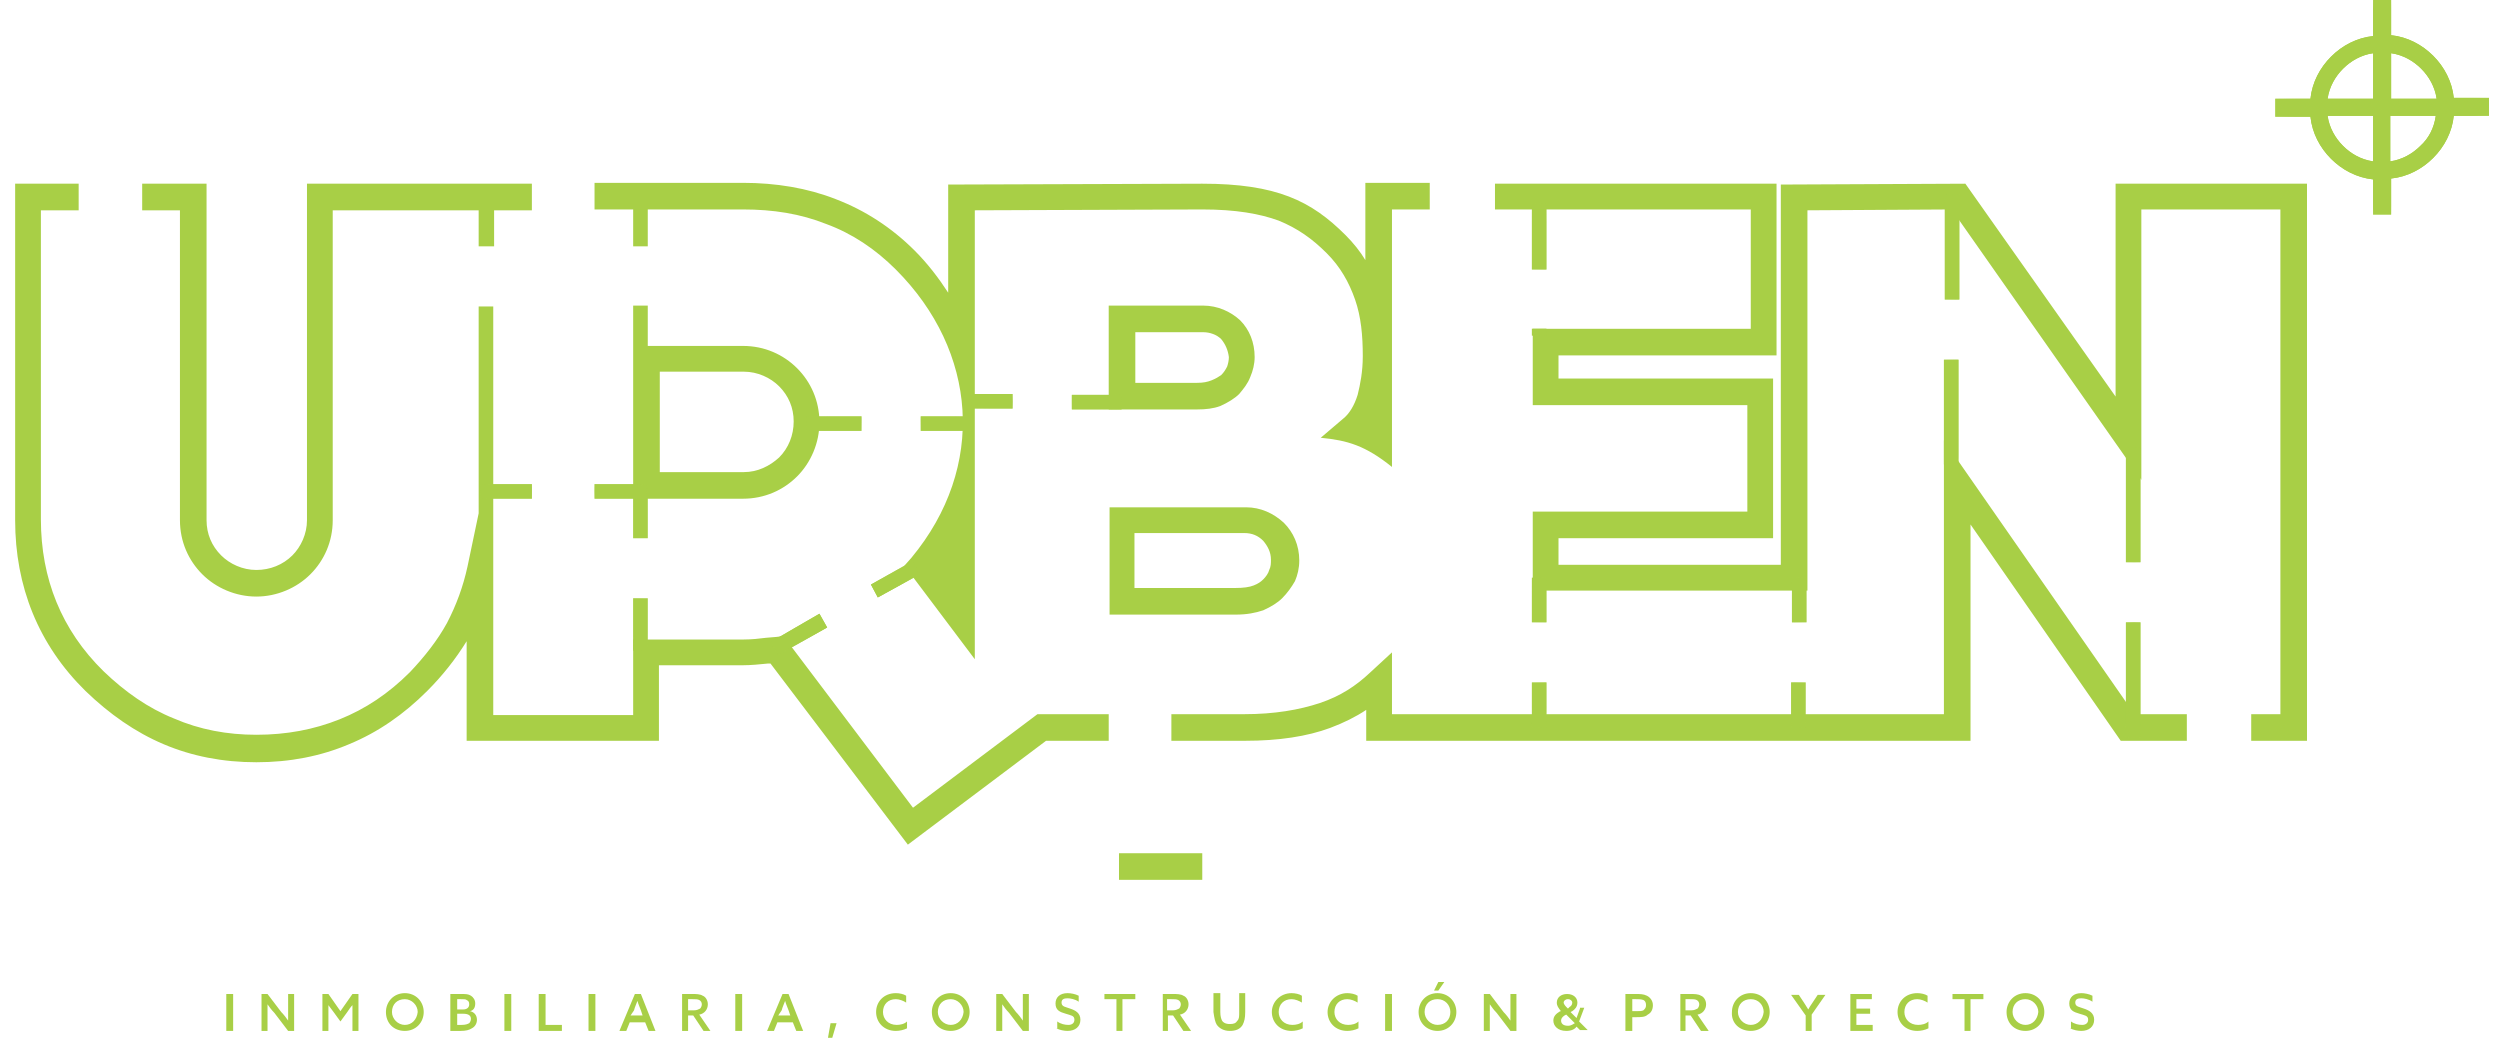 <svg width="140" height="59" viewBox="0 0 140 59" fill="none" xmlns="http://www.w3.org/2000/svg">
<path d="M13.056 55.664H12.672V57.731H13.056V55.664Z" fill="#A8CF46"/>
<path d="M14.981 57.731V56.866C14.981 56.626 14.981 56.433 14.981 56.241C15.077 56.385 15.221 56.578 15.366 56.722L16.135 57.731H16.471V55.664H16.135V56.529C16.135 56.77 16.135 56.962 16.135 57.154C16.038 57.01 15.894 56.818 15.75 56.674L14.981 55.664H14.645V57.731H14.981Z" fill="#A8CF46"/>
<path d="M18.055 57.731H18.391V56.722C18.391 56.577 18.391 56.433 18.391 56.289C18.487 56.433 18.583 56.529 18.68 56.673L19.064 57.202L19.449 56.673C19.545 56.529 19.641 56.385 19.737 56.289C19.737 56.433 19.737 56.577 19.737 56.722V57.731H20.074V55.664H19.737L19.064 56.625L18.391 55.664H18.055V57.731Z" fill="#A8CF46"/>
<path d="M22.671 57.731C23.296 57.731 23.728 57.25 23.728 56.673C23.728 56.097 23.296 55.616 22.671 55.616C22.046 55.616 21.613 56.097 21.613 56.673C21.613 57.298 22.046 57.731 22.671 57.731ZM22.671 57.395C22.286 57.395 21.95 57.058 21.95 56.673C21.95 56.241 22.238 55.953 22.671 55.953C23.055 55.953 23.392 56.289 23.392 56.673C23.344 57.106 23.055 57.395 22.671 57.395Z" fill="#A8CF46"/>
<path d="M25.603 57.395V56.77H25.94C26.228 56.77 26.372 56.866 26.372 57.058C26.372 57.154 26.324 57.251 26.276 57.298C26.18 57.347 26.084 57.395 25.844 57.395H25.603ZM25.603 56.529V55.953H25.796C25.988 55.953 26.084 55.953 26.132 56.001C26.228 56.049 26.276 56.097 26.276 56.241C26.276 56.433 26.132 56.529 25.94 56.529H25.603V56.529ZM25.219 57.731H25.796C26.084 57.731 26.276 57.683 26.421 57.587C26.613 57.491 26.709 57.298 26.709 57.106C26.709 56.866 26.565 56.674 26.324 56.626C26.517 56.578 26.613 56.433 26.613 56.193C26.613 56.001 26.517 55.856 26.372 55.76C26.228 55.664 26.084 55.664 25.796 55.664H25.219V57.731Z" fill="#A8CF46"/>
<path d="M28.631 55.664H28.246V57.731H28.631V55.664Z" fill="#A8CF46"/>
<path d="M30.168 57.731H31.466V57.395H30.552V55.664H30.168V57.731Z" fill="#A8CF46"/>
<path d="M33.342 55.664H32.957V57.731H33.342V55.664Z" fill="#A8CF46"/>
<path d="M35.505 56.578C35.553 56.385 35.649 56.193 35.697 56.049C35.745 56.241 35.841 56.433 35.889 56.578L35.985 56.866H35.312L35.505 56.578ZM35.889 55.664H35.553L34.688 57.731H35.072L35.264 57.251H36.13L36.322 57.731H36.706L35.889 55.664Z" fill="#A8CF46"/>
<path d="M38.533 56.578V55.953H38.773C38.966 55.953 39.062 55.953 39.158 56.001C39.254 56.049 39.302 56.145 39.302 56.241C39.302 56.337 39.254 56.433 39.206 56.481C39.11 56.529 39.014 56.578 38.87 56.578H38.533ZM38.148 57.731H38.533V56.866H38.821L39.398 57.731H39.783L39.158 56.818C39.446 56.77 39.639 56.529 39.639 56.241C39.639 56.001 39.494 55.808 39.35 55.76C39.206 55.664 38.966 55.664 38.773 55.664H38.197V57.731H38.148Z" fill="#A8CF46"/>
<path d="M41.56 55.664H41.176V57.731H41.56V55.664Z" fill="#A8CF46"/>
<path d="M43.774 56.578C43.822 56.385 43.918 56.193 43.967 56.049C44.015 56.241 44.111 56.433 44.159 56.578L44.255 56.866H43.582L43.774 56.578ZM44.159 55.664H43.822L42.957 57.731H43.342L43.534 57.251H44.399L44.591 57.731H44.976L44.159 55.664Z" fill="#A8CF46"/>
<path d="M46.367 58.115H46.608L46.848 57.298H46.511L46.367 58.115Z" fill="#A8CF46"/>
<path d="M49.062 56.673C49.062 57.25 49.495 57.731 50.168 57.731C50.36 57.731 50.601 57.683 50.793 57.587V57.202C50.649 57.346 50.408 57.395 50.216 57.395C49.736 57.395 49.447 57.058 49.447 56.673C49.447 56.241 49.736 55.953 50.168 55.953C50.36 55.953 50.601 56.049 50.745 56.145V55.76C50.601 55.664 50.36 55.616 50.168 55.616C49.495 55.616 49.062 56.097 49.062 56.673Z" fill="#A8CF46"/>
<path d="M53.241 57.731C53.866 57.731 54.299 57.25 54.299 56.673C54.299 56.097 53.866 55.616 53.241 55.616C52.616 55.616 52.184 56.097 52.184 56.673C52.184 57.298 52.616 57.731 53.241 57.731ZM53.241 57.395C52.857 57.395 52.52 57.058 52.52 56.673C52.52 56.241 52.809 55.953 53.241 55.953C53.626 55.953 53.962 56.289 53.962 56.673C53.914 57.106 53.626 57.395 53.241 57.395Z" fill="#A8CF46"/>
<path d="M56.126 57.731V56.866C56.126 56.625 56.126 56.433 56.126 56.241C56.222 56.385 56.366 56.577 56.51 56.722L57.279 57.731H57.616V55.664H57.279V56.529C57.279 56.77 57.279 56.962 57.279 57.154C57.183 57.01 57.039 56.818 56.895 56.673L56.126 55.664H55.789V57.731H56.126Z" fill="#A8CF46"/>
<path d="M59.157 57.587C59.35 57.683 59.59 57.731 59.782 57.731C60.215 57.731 60.503 57.491 60.503 57.106C60.503 56.722 60.215 56.577 59.927 56.481C59.686 56.385 59.446 56.385 59.446 56.145C59.446 55.953 59.59 55.904 59.782 55.904C59.927 55.904 60.215 55.953 60.407 56.097V55.76C60.215 55.664 59.975 55.616 59.782 55.616C59.35 55.616 59.109 55.856 59.109 56.193C59.109 56.577 59.35 56.673 59.686 56.77C59.975 56.866 60.167 56.866 60.167 57.106C60.167 57.298 60.023 57.395 59.83 57.395C59.638 57.395 59.398 57.346 59.206 57.202V57.587H59.157Z" fill="#A8CF46"/>
<path d="M62.521 57.731H62.857V55.953H63.578V55.664H61.848V55.953H62.521V57.731Z" fill="#A8CF46"/>
<path d="M65.356 56.578V55.953H65.596C65.789 55.953 65.885 55.953 65.981 56.001C66.077 56.049 66.125 56.145 66.125 56.241C66.125 56.337 66.077 56.433 66.029 56.481C65.933 56.529 65.837 56.578 65.692 56.578H65.356ZM65.019 57.731H65.404V56.866H65.692L66.269 57.731H66.702L66.077 56.818C66.365 56.77 66.558 56.529 66.558 56.241C66.558 56.001 66.413 55.808 66.269 55.76C66.125 55.664 65.885 55.664 65.692 55.664H65.116V57.731H65.019Z" fill="#A8CF46"/>
<path d="M68.145 57.395C68.29 57.587 68.53 57.731 68.866 57.731C69.203 57.731 69.443 57.635 69.588 57.395C69.684 57.202 69.732 57.01 69.732 56.673V55.616H69.395V56.673C69.395 56.914 69.395 57.058 69.299 57.154C69.203 57.298 69.107 57.346 68.866 57.346C68.626 57.346 68.482 57.25 68.434 57.154C68.386 57.058 68.338 56.914 68.338 56.673V55.616H67.953V56.673C68.001 57.01 68.049 57.25 68.145 57.395Z" fill="#A8CF46"/>
<path d="M71.223 56.673C71.223 57.25 71.655 57.731 72.328 57.731C72.52 57.731 72.761 57.683 72.953 57.587V57.202C72.809 57.346 72.569 57.395 72.376 57.395C71.896 57.395 71.607 57.058 71.607 56.673C71.607 56.241 71.896 55.953 72.328 55.953C72.52 55.953 72.761 56.049 72.905 56.145V55.76C72.761 55.664 72.52 55.616 72.328 55.616C71.703 55.616 71.223 56.097 71.223 56.673Z" fill="#A8CF46"/>
<path d="M74.344 56.673C74.344 57.25 74.776 57.731 75.449 57.731C75.642 57.731 75.882 57.683 76.074 57.587V57.202C75.93 57.346 75.69 57.395 75.497 57.395C75.017 57.395 74.728 57.058 74.728 56.673C74.728 56.241 75.017 55.953 75.449 55.953C75.642 55.953 75.882 56.049 76.026 56.145V55.76C75.882 55.664 75.642 55.616 75.449 55.616C74.824 55.616 74.344 56.097 74.344 56.673Z" fill="#A8CF46"/>
<path d="M77.951 55.664H77.566V57.731H77.951V55.664Z" fill="#A8CF46"/>
<path d="M80.883 54.991H80.547L80.307 55.472H80.547L80.883 54.991ZM80.499 57.731C81.124 57.731 81.556 57.25 81.556 56.673C81.556 56.097 81.124 55.616 80.499 55.616C79.874 55.616 79.441 56.097 79.441 56.673C79.441 57.298 79.922 57.731 80.499 57.731ZM80.499 57.394C80.114 57.394 79.778 57.058 79.778 56.673C79.778 56.241 80.066 55.952 80.499 55.952C80.931 55.952 81.22 56.289 81.22 56.673C81.22 57.106 80.931 57.394 80.499 57.394Z" fill="#A8CF46"/>
<path d="M83.43 57.731V56.866C83.43 56.626 83.43 56.433 83.43 56.241C83.526 56.385 83.671 56.578 83.815 56.722L84.584 57.731H84.92V55.664H84.584V56.529C84.584 56.77 84.584 56.962 84.584 57.154C84.488 57.01 84.344 56.818 84.199 56.674L83.43 55.664H83.094V57.731H83.43Z" fill="#A8CF46"/>
<path d="M87.565 56.145C87.565 56.049 87.661 55.953 87.805 55.953C87.95 55.953 88.046 56.049 88.046 56.145C88.046 56.241 87.998 56.337 87.902 56.385L87.805 56.481L87.709 56.385C87.613 56.289 87.565 56.193 87.565 56.145ZM87.805 57.443C87.517 57.443 87.421 57.298 87.421 57.154C87.421 57.058 87.469 56.962 87.613 56.866L87.709 56.818L88.19 57.298C88.094 57.347 87.998 57.443 87.805 57.443ZM88.478 56.481L88.286 57.01L87.95 56.674L88.046 56.626C88.19 56.529 88.334 56.385 88.334 56.145C88.334 55.856 88.094 55.664 87.757 55.664C87.421 55.664 87.181 55.856 87.181 56.145C87.181 56.337 87.277 56.433 87.373 56.578L87.421 56.626H87.373C87.132 56.77 86.988 56.914 86.988 57.154C86.988 57.443 87.229 57.731 87.709 57.731C87.998 57.731 88.19 57.635 88.286 57.491L88.478 57.683H88.911L88.43 57.202L88.719 56.433H88.478V56.481Z" fill="#A8CF46"/>
<path d="M91.408 56.625V55.953H91.6C91.793 55.953 91.889 55.953 92.033 56.001C92.129 56.049 92.177 56.145 92.177 56.289C92.177 56.433 92.129 56.481 92.033 56.577C91.937 56.625 91.841 56.625 91.6 56.625H91.408V56.625ZM91.023 57.731H91.408V56.962H91.6C91.889 56.962 92.129 56.962 92.273 56.818C92.466 56.722 92.562 56.529 92.562 56.289C92.562 56.049 92.417 55.856 92.225 55.76C92.033 55.664 91.841 55.664 91.6 55.664H91.023V57.731V57.731Z" fill="#A8CF46"/>
<path d="M94.388 56.577V55.953H94.629C94.821 55.953 94.917 55.953 95.013 56.001C95.109 56.049 95.158 56.145 95.158 56.241C95.158 56.337 95.109 56.433 95.061 56.481C94.965 56.529 94.869 56.577 94.725 56.577H94.388ZM94.004 57.731H94.388V56.866H94.677L95.254 57.731H95.686L95.061 56.818C95.35 56.77 95.542 56.529 95.542 56.241C95.542 56.001 95.398 55.808 95.254 55.76C95.109 55.664 94.869 55.664 94.677 55.664H94.1V57.731H94.004Z" fill="#A8CF46"/>
<path d="M98.045 57.731C98.67 57.731 99.103 57.25 99.103 56.673C99.103 56.097 98.67 55.616 98.045 55.616C97.42 55.616 96.988 56.097 96.988 56.673C96.94 57.298 97.42 57.731 98.045 57.731ZM98.045 57.395C97.661 57.395 97.324 57.058 97.324 56.673C97.324 56.241 97.613 55.953 98.045 55.953C98.478 55.953 98.766 56.289 98.766 56.673C98.718 57.106 98.43 57.395 98.045 57.395Z" fill="#A8CF46"/>
<path d="M101.07 57.731H101.454V56.818L102.224 55.712H101.791L101.503 56.145C101.406 56.289 101.31 56.433 101.262 56.529C101.166 56.385 101.118 56.289 101.022 56.145L100.733 55.712H100.301L101.118 56.866V57.731H101.07Z" fill="#A8CF46"/>
<path d="M103.621 57.731H104.871V57.395H103.958V56.77H104.727V56.481H103.958V55.953H104.823V55.664H103.621V57.731Z" fill="#A8CF46"/>
<path d="M106.262 56.673C106.262 57.25 106.694 57.731 107.367 57.731C107.56 57.731 107.8 57.683 107.992 57.587V57.202C107.848 57.346 107.608 57.395 107.415 57.395C106.935 57.395 106.646 57.058 106.646 56.673C106.646 56.241 106.935 55.953 107.367 55.953C107.56 55.953 107.8 56.049 107.944 56.145V55.76C107.8 55.664 107.56 55.616 107.367 55.616C106.694 55.616 106.262 56.097 106.262 56.673Z" fill="#A8CF46"/>
<path d="M110.013 57.731H110.349V55.953H111.07V55.664H109.34V55.953H110.013V57.731Z" fill="#A8CF46"/>
<path d="M113.425 57.731C114.05 57.731 114.482 57.25 114.482 56.673C114.482 56.097 114.05 55.616 113.425 55.616C112.8 55.616 112.367 56.097 112.367 56.673C112.367 57.298 112.8 57.731 113.425 57.731ZM113.425 57.395C113.04 57.395 112.704 57.058 112.704 56.673C112.704 56.241 112.992 55.953 113.425 55.953C113.809 55.953 114.146 56.289 114.146 56.673C114.098 57.106 113.809 57.395 113.425 57.395Z" fill="#A8CF46"/>
<path d="M115.927 57.587C116.119 57.683 116.36 57.731 116.552 57.731C116.984 57.731 117.273 57.491 117.273 57.106C117.273 56.722 116.984 56.577 116.696 56.481C116.456 56.385 116.215 56.385 116.215 56.145C116.215 55.953 116.36 55.904 116.552 55.904C116.696 55.904 116.984 55.953 117.177 56.097V55.76C116.984 55.664 116.744 55.616 116.552 55.616C116.119 55.616 115.879 55.856 115.879 56.193C115.879 56.577 116.119 56.673 116.456 56.77C116.744 56.866 116.936 56.866 116.936 57.106C116.936 57.298 116.792 57.395 116.6 57.395C116.408 57.395 116.167 57.346 115.975 57.202V57.587H115.927Z" fill="#A8CF46"/>
<path d="M48.244 23.314H45.168V24.131H48.244V23.314ZM54.397 24.131V23.314H51.561V24.131H54.397Z" fill="#A8CF46"/>
<path d="M35.457 33.504V36.436H36.274V33.504H35.457ZM36.274 27.207H35.457V30.139H36.274V27.207Z" fill="#A8CF46"/>
<path d="M29.787 27.111H26.902V27.928H29.787V27.111ZM36.228 27.928V27.111H33.295V27.928H36.228Z" fill="#A8CF46"/>
<path d="M36.948 20.862V26.438H41.658C42.428 26.438 43.1 26.102 43.629 25.621C44.158 25.092 44.446 24.371 44.446 23.602C44.446 22.833 44.158 22.16 43.629 21.631C43.148 21.151 42.428 20.814 41.658 20.814H36.948V20.862ZM35.457 27.207V23.41V19.372V17.113H36.275V19.372H41.61C42.812 19.372 43.87 19.853 44.639 20.622C45.408 21.391 45.888 22.448 45.888 23.65C45.888 24.804 45.408 25.909 44.639 26.678C43.87 27.448 42.812 27.928 41.61 27.928H35.457V27.207ZM70.211 32.783C70.452 32.687 70.596 32.591 70.74 32.447C70.884 32.303 71.029 32.11 71.077 31.918C71.173 31.726 71.173 31.534 71.173 31.341C71.173 30.909 70.981 30.572 70.74 30.284C70.452 29.995 70.115 29.851 69.683 29.851H63.53V32.928H69.154C69.635 32.928 69.971 32.88 70.211 32.783ZM71.798 33.504C71.557 33.745 71.173 33.985 70.74 34.177C70.308 34.322 69.827 34.418 69.202 34.418H62.136V28.409H69.779C70.596 28.409 71.317 28.745 71.894 29.274C72.423 29.803 72.759 30.524 72.759 31.389C72.759 31.822 72.663 32.206 72.519 32.543C72.326 32.88 72.086 33.216 71.798 33.504ZM68.385 18.988C68.144 18.747 67.76 18.603 67.375 18.603H63.578V21.439H67.039C67.375 21.439 67.616 21.391 67.856 21.295C68.096 21.199 68.241 21.102 68.385 21.006C68.529 20.862 68.625 20.718 68.721 20.526C68.769 20.381 68.817 20.189 68.817 19.997C68.769 19.612 68.625 19.276 68.385 18.988ZM67.375 17.113C68.192 17.113 68.913 17.449 69.442 17.93C69.971 18.459 70.26 19.18 70.26 19.997C70.26 20.381 70.163 20.766 70.019 21.102C69.875 21.487 69.635 21.776 69.394 22.064C69.154 22.304 68.769 22.545 68.337 22.737C67.952 22.881 67.519 22.929 67.039 22.929H62.088V17.113H67.375ZM52.57 31.726L53.147 32.495V30.86C52.955 31.149 52.762 31.437 52.57 31.726ZM83.671 10.287H99.486V19.901H87.276V21.199H99.293V30.14H87.276V31.63H99.534H99.726V10.335L110.061 10.287L118.473 22.208V10.287H129.192V41.484H126.068V39.994H127.702V11.729H119.915V26.871L109.292 11.729L101.216 11.777V33.072H98.091H85.834V28.649H97.851V22.689H85.834V18.411H98.043V11.729H83.719V10.287H83.671ZM65.645 41.484H69.731C71.605 41.484 73.192 41.243 74.49 40.763C75.259 40.474 75.932 40.138 76.508 39.753V41.484H110.349V29.37L118.761 41.484H122.463V39.994H119.53L108.859 24.66V39.994H77.951V36.533L76.701 37.686C75.932 38.407 75.066 38.984 73.913 39.369C72.759 39.753 71.365 39.994 69.683 39.994H65.597V41.484H65.645ZM26.805 17.161V28.745L26.18 31.726C25.94 32.831 25.555 33.889 25.026 34.898C24.498 35.86 23.777 36.773 22.959 37.638C21.758 38.84 20.46 39.705 19.018 40.282C17.576 40.859 16.038 41.147 14.355 41.147C12.721 41.147 11.182 40.859 9.74 40.234C8.298 39.657 7.001 38.744 5.799 37.59C3.443 35.283 2.29 32.399 2.29 29.082V11.777H4.405V10.287H0.848V29.13C0.848 32.831 2.146 36.1 4.789 38.696C6.135 39.994 7.577 41.003 9.164 41.676C10.75 42.349 12.48 42.686 14.355 42.686C16.23 42.686 17.96 42.349 19.547 41.676C21.181 41.003 22.623 39.994 23.921 38.696C24.786 37.831 25.507 36.917 26.132 35.908V41.484H36.9V37.254H41.61C42.043 37.254 42.524 37.206 43.004 37.158H43.148L50.84 47.3L58.579 41.484H62.088V39.994H58.098L51.128 45.233L43.87 35.619L43.485 35.667L42.908 35.715C42.524 35.764 42.091 35.812 41.658 35.812H35.457V40.042H27.622V33.216V24.66V17.161H26.805ZM35.457 11.729V13.796H36.275V11.729C38.053 11.729 39.832 11.729 41.61 11.729C43.293 11.729 44.831 11.969 46.273 12.546C47.715 13.075 49.013 13.94 50.167 15.094C54.733 19.66 55.262 26.15 51.032 31.245L50.647 31.678L54.589 36.917V11.777L67.327 11.729C69.202 11.729 70.548 11.969 71.605 12.354C72.663 12.787 73.48 13.363 74.297 14.181C75.066 14.95 75.547 15.815 75.884 16.776C76.22 17.738 76.316 18.795 76.316 19.949C76.316 20.814 76.172 21.535 76.028 22.112C75.835 22.737 75.547 23.169 75.259 23.41L73.961 24.515C75.451 24.66 76.46 24.948 77.951 26.15V11.729H80.066V10.239H76.46V14.565C76.172 14.084 75.787 13.604 75.355 13.171C74.393 12.21 73.432 11.489 72.182 11.008C70.933 10.527 69.394 10.287 67.327 10.287L53.099 10.335V16.392C52.57 15.575 51.945 14.757 51.224 14.036C49.926 12.739 48.436 11.777 46.802 11.152C45.215 10.527 43.437 10.239 41.61 10.239C38.822 10.239 36.082 10.239 33.294 10.239V11.729H35.457ZM18.633 11.777V29.13C18.633 30.332 18.152 31.389 17.383 32.158C16.614 32.928 15.509 33.408 14.355 33.408C13.201 33.408 12.096 32.928 11.327 32.158C10.558 31.389 10.077 30.332 10.077 29.13V11.777H7.962V10.287H11.567V29.13C11.567 29.899 11.855 30.572 12.384 31.101C12.865 31.582 13.586 31.918 14.355 31.918C15.124 31.918 15.845 31.63 16.374 31.101C16.855 30.62 17.191 29.899 17.191 29.13V10.287C21.421 10.287 25.603 10.287 29.785 10.287V11.777H27.67V13.796H26.805V11.777C24.065 11.777 21.373 11.777 18.633 11.777Z" fill="#A8CF46"/>
<path d="M45.888 34.369L43.148 35.956L43.581 36.677L46.321 35.139L45.888 34.369ZM51.513 32.158L51.08 31.437L48.773 32.735L49.157 33.456L51.513 32.158Z" fill="#A8CF46"/>
<path d="M56.706 22.064H54.398V22.881H56.706V22.064ZM62.81 22.929V22.112H60.023V22.929H62.81Z" fill="#A8CF46"/>
<path d="M85.785 18.41V18.795H86.602V18.41H85.785ZM86.602 11.392H85.785V15.094H86.602V11.392Z" fill="#A8CF46"/>
<path d="M85.785 38.215V40.715H86.602V38.215H85.785ZM86.602 32.35H85.785V34.85H86.602V32.35Z" fill="#A8CF46"/>
<path d="M108.859 20.141V26.005H109.677V20.141H108.859ZM109.725 10.912H108.907V16.776H109.725V10.912Z" fill="#A8CF46"/>
<path d="M119.051 34.85V41.292H119.868V34.85H119.051ZM119.868 25.044H119.051V31.485H119.868V25.044Z" fill="#A8CF46"/>
<path d="M100.301 38.215V40.715H101.118V38.215H100.301ZM101.166 32.35H100.349V34.85H101.166V32.35Z" fill="#A8CF46"/>
<path d="M133.903 5.528H136.451C136.355 4.855 136.018 4.278 135.586 3.846C135.153 3.413 134.576 3.076 133.903 2.98V5.528ZM130.346 5.528H132.894V2.98C132.221 3.076 131.644 3.413 131.212 3.846C130.779 4.278 130.442 4.855 130.346 5.528ZM132.894 6.489H130.346C130.442 7.162 130.779 7.739 131.212 8.172C131.644 8.604 132.221 8.941 132.894 9.037V6.489ZM136.403 6.489H133.855V9.037C134.528 8.941 135.105 8.604 135.538 8.172C136.018 7.739 136.307 7.162 136.403 6.489ZM133.903 1.971C134.817 2.067 135.634 2.5 136.259 3.124C136.884 3.749 137.316 4.567 137.412 5.48H139.383V6.489H137.412C137.316 7.403 136.884 8.22 136.259 8.845C135.634 9.47 134.817 9.902 133.903 9.998V12.017H132.894V10.046C131.981 9.95 131.163 9.518 130.539 8.893C129.914 8.268 129.481 7.451 129.385 6.537H127.414V5.528H129.385C129.481 4.615 129.914 3.797 130.539 3.173C131.163 2.548 131.981 2.115 132.894 2.019V0H133.903V1.971Z" fill="#A8CF46"/>
<path d="M67.327 47.781H62.664V49.271H67.327V47.781Z" fill="#A8CF46"/>
<mask id="mask0" mask-type="alpha" maskUnits="userSpaceOnUse" x="45" y="23" width="10" height="2">
<path d="M54.397 23.314H45.168V24.131H54.397V23.314Z" fill="#A8CF46"/>
</mask>
<g mask="url(#mask0)">
<path d="M48.244 23.314H45.168V24.131H48.244V23.314ZM54.397 24.131V23.314H51.561V24.131H54.397Z" fill="#A8CF46"/>
</g>
<mask id="mask1" mask-type="alpha" maskUnits="userSpaceOnUse" x="35" y="27" width="2" height="10">
<path d="M36.274 27.207H35.457V36.436H36.274V27.207Z" fill="#A8CF46"/>
</mask>
<g mask="url(#mask1)">
<path d="M35.457 33.504V36.436H36.274V33.504H35.457ZM36.274 27.207H35.457V30.139H36.274V27.207Z" fill="#A8CF46"/>
</g>
<mask id="mask2" mask-type="alpha" maskUnits="userSpaceOnUse" x="26" y="27" width="11" height="1">
<path d="M36.228 27.111H26.902V27.928H36.228V27.111Z" fill="#A8CF46"/>
</mask>
<g mask="url(#mask2)">
<path d="M29.787 27.111H26.902V27.928H29.787V27.111ZM36.228 27.928V27.111H33.295V27.928H36.228Z" fill="#A8CF46"/>
</g>
<mask id="mask3" mask-type="alpha" maskUnits="userSpaceOnUse" x="43" y="31" width="9" height="6">
<path d="M51.513 31.437H43.148V36.677H51.513V31.437Z" fill="#A8CF46"/>
</mask>
<g mask="url(#mask3)">
<path d="M45.888 34.369L43.148 35.956L43.581 36.677L46.321 35.139L45.888 34.369ZM51.513 32.158L51.08 31.437L48.773 32.735L49.157 33.456L51.513 32.158Z" fill="#A8CF46"/>
</g>
<mask id="mask4" mask-type="alpha" maskUnits="userSpaceOnUse" x="54" y="22" width="9" height="1">
<path d="M62.81 22.064H54.398V22.881H62.81V22.064Z" fill="#A8CF46"/>
</mask>
<g mask="url(#mask4)">
<path d="M56.706 22.064H54.398V22.881H56.706V22.064ZM62.81 22.929V22.112H60.023V22.929H62.81Z" fill="#A8CF46"/>
</g>
<mask id="mask5" mask-type="alpha" maskUnits="userSpaceOnUse" x="85" y="11" width="2" height="8">
<path d="M86.602 11.392H85.785V18.795H86.602V11.392Z" fill="#A8CF46"/>
</mask>
<g mask="url(#mask5)">
<path d="M85.785 18.41V18.795H86.602V18.41H85.785ZM86.602 11.392H85.785V15.094H86.602V11.392Z" fill="#A8CF46"/>
</g>
<mask id="mask6" mask-type="alpha" maskUnits="userSpaceOnUse" x="85" y="32" width="2" height="9">
<path d="M86.602 32.35H85.785V40.666H86.602V32.35Z" fill="#A8CF46"/>
</mask>
<g mask="url(#mask6)">
<path d="M85.785 38.215V40.715H86.602V38.215H85.785ZM86.602 32.35H85.785V34.85H86.602V32.35Z" fill="#A8CF46"/>
</g>
<mask id="mask7" mask-type="alpha" maskUnits="userSpaceOnUse" x="108" y="10" width="2" height="17">
<path d="M109.677 10.912H108.859V26.005H109.677V10.912Z" fill="#A8CF46"/>
</mask>
<g mask="url(#mask7)">
<path d="M108.859 20.141V26.005H109.677V20.141H108.859ZM109.725 10.912H108.907V16.776H109.725V10.912Z" fill="#A8CF46"/>
</g>
<mask id="mask8" mask-type="alpha" maskUnits="userSpaceOnUse" x="119" y="25" width="1" height="17">
<path d="M119.868 25.044H119.051V41.243H119.868V25.044Z" fill="#A8CF46"/>
</mask>
<g mask="url(#mask8)">
<path d="M119.051 34.85V41.292H119.868V34.85H119.051ZM119.868 25.044H119.051V31.485H119.868V25.044Z" fill="#A8CF46"/>
</g>
<mask id="mask9" mask-type="alpha" maskUnits="userSpaceOnUse" x="100" y="32" width="2" height="9">
<path d="M101.118 32.35H100.301V40.666H101.118V32.35Z" fill="#A8CF46"/>
</mask>
<g mask="url(#mask9)">
<path d="M100.301 38.215V40.715H101.118V38.215H100.301ZM101.166 32.35H100.349V34.85H101.166V32.35Z" fill="#A8CF46"/>
</g>
<mask id="mask10" mask-type="alpha" maskUnits="userSpaceOnUse" x="127" y="0" width="13" height="13">
<path d="M139.384 0H127.367V12.017H139.384V0Z" fill="#A8CF46"/>
</mask>
<g mask="url(#mask10)">
<path d="M133.903 5.528H136.451C136.355 4.855 136.018 4.278 135.586 3.846C135.153 3.413 134.576 3.076 133.903 2.98V5.528ZM130.346 5.528H132.894V2.98C132.221 3.076 131.644 3.413 131.212 3.846C130.779 4.278 130.442 4.855 130.346 5.528ZM132.894 6.489H130.346C130.442 7.162 130.779 7.739 131.212 8.172C131.644 8.604 132.221 8.941 132.894 9.037V6.489ZM136.403 6.489H133.855V9.037C134.528 8.941 135.105 8.604 135.538 8.172C136.018 7.739 136.307 7.162 136.403 6.489ZM133.903 1.971C134.817 2.067 135.634 2.5 136.259 3.124C136.884 3.749 137.316 4.567 137.412 5.48H139.383V6.489H137.412C137.316 7.403 136.884 8.22 136.259 8.845C135.634 9.47 134.817 9.902 133.903 9.998V12.017H132.894V10.046C131.981 9.95 131.163 9.518 130.539 8.893C129.914 8.268 129.481 7.451 129.385 6.537H127.414V5.528H129.385C129.481 4.615 129.914 3.797 130.539 3.173C131.163 2.548 131.981 2.115 132.894 2.019V0H133.903V1.971Z" fill="#A8CF46"/>
</g>
</svg>

